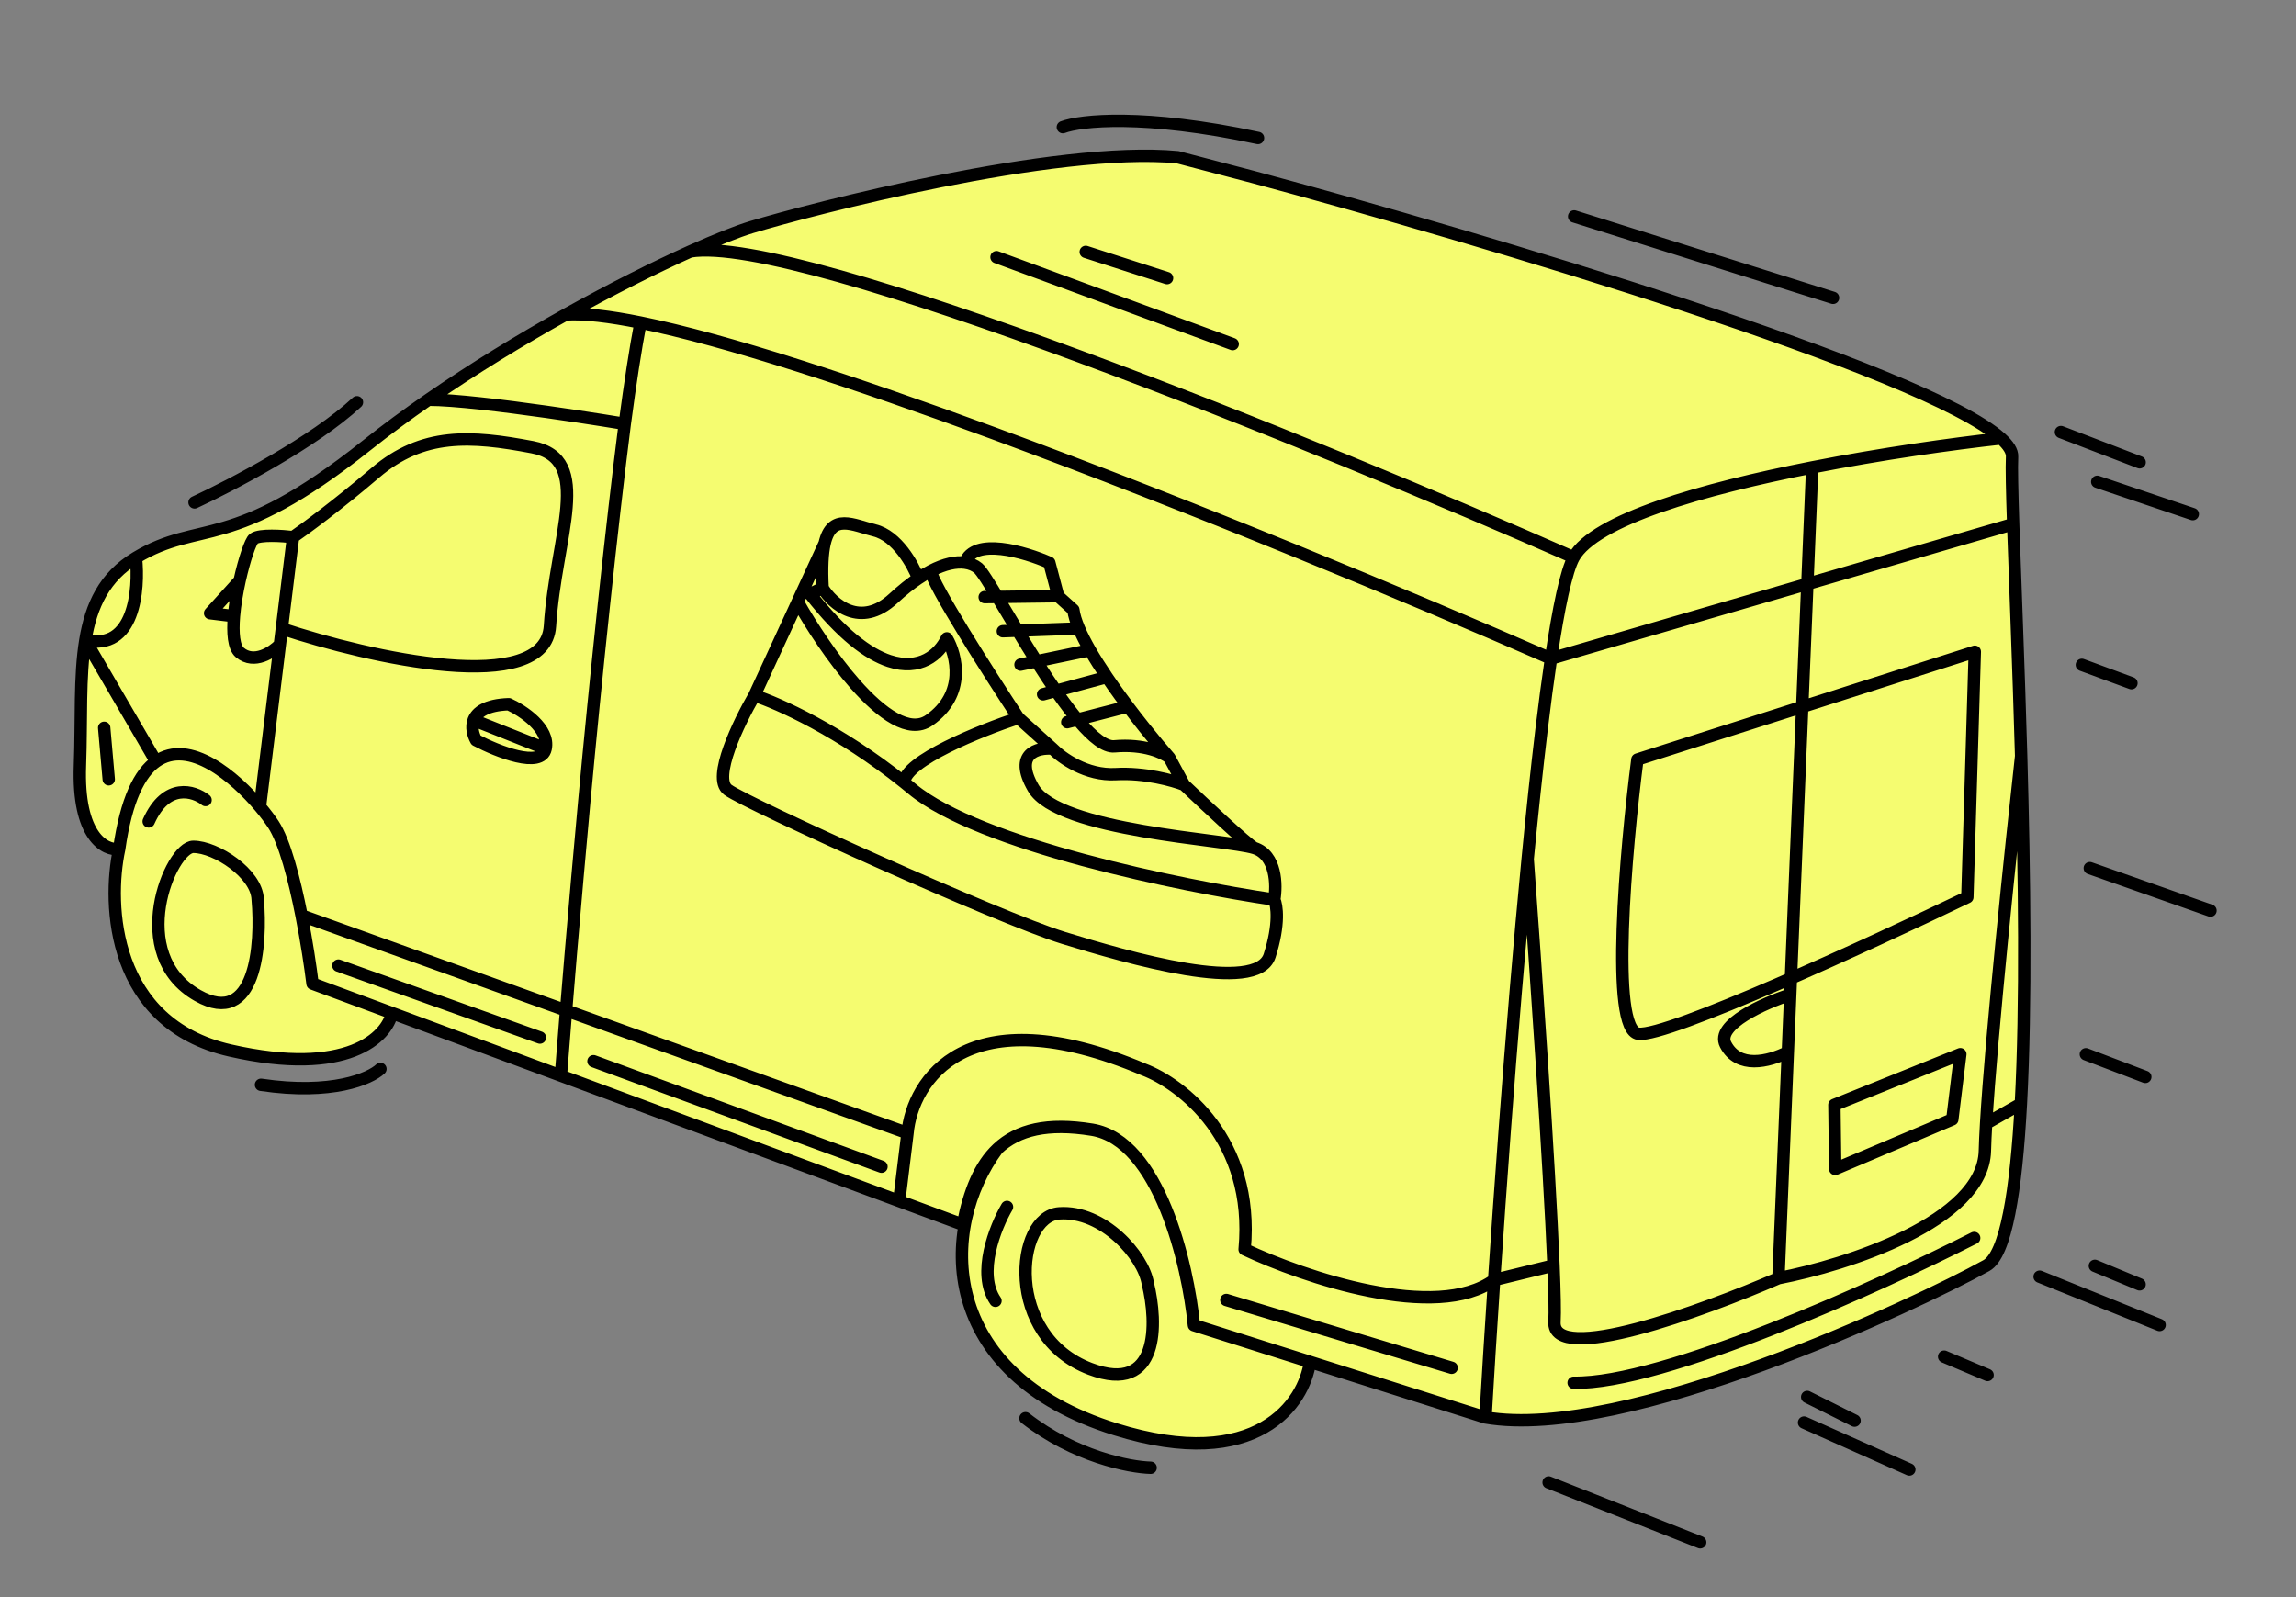 <?xml version="1.0" encoding="UTF-8"?> <svg xmlns="http://www.w3.org/2000/svg" width="309" height="215" viewBox="0 0 309 215" fill="none"><rect x="0" y="0" width="309" height="215" fill="#808080" stroke="none"/><path d="M199.919 190.775C218.667 194.011 258.062 175.499 267.335 170.333C269.961 168.87 271.338 160.309 271.974 148.56C272.698 135.171 272.459 117.642 272.01 101.758C271.662 89.475 271.189 78.175 270.937 70.534C270.791 66.111 270.719 62.914 270.789 61.461C270.824 60.737 270.303 59.913 269.3 59.007C259.159 49.837 199.788 32.191 168.661 23.824L158.492 21.157C142.031 19.586 109.067 28.164 101.151 30.563C99.279 31.131 96.419 32.258 92.902 33.84C88.233 35.942 82.405 38.847 76.185 42.315C70.14 45.685 63.726 49.587 57.648 53.799C54.771 55.793 51.969 57.856 49.318 59.965C30.962 74.569 27 69.832 18.296 75.066C14.052 77.618 12.261 81.482 11.487 86.159C10.675 91.073 10.987 96.886 10.76 103.018C10.405 112.59 14.133 114.512 16.041 114.276C14.408 121.808 15.105 137.773 30.958 141.379C46.811 144.986 52.093 139.527 52.753 136.347L75.482 144.771L121.012 161.646L129.583 164.822C130.448 160.365 131.844 156.87 134.251 154.607C126.274 165.356 126.205 184.917 150.111 192.366C169.236 198.324 175.537 188.804 176.297 183.299L199.919 190.775Z" fill="#F5FC70"></path><path d="M199.919 190.775C218.667 194.011 258.062 175.499 267.335 170.333C269.961 168.87 271.338 160.309 271.974 148.56M199.919 190.775C200.235 185.366 200.628 179.076 201.082 172.274M199.919 190.775L176.297 183.299M211.797 75.018C214.594 69.975 229.106 65.812 243.893 62.907M211.797 75.018C210.796 76.823 209.761 81.722 208.734 88.641M211.797 75.018C178.322 60.28 107.678 31.411 92.902 33.84M269.3 59.007C259.159 49.837 199.788 32.191 168.661 23.824L158.492 21.157C142.031 19.586 109.067 28.164 101.151 30.563C99.279 31.131 96.419 32.258 92.902 33.84M269.3 59.007C270.303 59.913 270.824 60.737 270.789 61.461C270.719 62.914 270.791 66.111 270.937 70.534M269.3 59.007C262.627 59.746 253.206 61.077 243.893 62.907M243.893 62.907L240.935 133.864M239.343 172.033C248.508 170.279 266.897 164.395 267.13 154.897C267.155 153.886 267.212 152.644 267.297 151.214M239.343 172.033C229.149 176.463 208.849 183.84 209.204 177.906C209.279 176.651 209.221 173.959 209.071 170.321M239.343 172.033L240.612 141.601M272.01 101.758C272.459 117.642 272.698 135.171 271.974 148.56M272.01 101.758C270.643 114.049 268.008 139.218 267.297 151.214M272.01 101.758C271.662 89.475 271.189 78.175 270.937 70.534M205.597 115.605C206.661 130.031 208.51 156.755 209.071 170.321M205.597 115.605C204.48 127.112 203.43 139.823 202.511 152.085C201.989 159.062 201.508 165.893 201.082 172.274M205.597 115.605C206.199 109.397 206.821 103.539 207.453 98.291C207.877 94.774 208.305 91.531 208.734 88.641M209.071 170.321L201.082 172.274M201.082 172.274C193.334 177.96 175.47 171.895 167.506 168.151C168.878 153.405 159.016 145.865 153.913 143.939C130.064 133.844 122.79 145.443 122.135 152.505M271.974 148.56L267.297 151.214M270.937 70.534L208.734 88.641M208.734 88.641C190.037 80.468 160.521 68.178 133.701 58.305C115.049 51.439 97.7 45.743 86.201 43.413M240.935 133.864C237.461 134.994 230.859 137.916 232.232 140.572C233.95 143.891 237.983 142.912 240.612 141.601M240.935 133.864L240.612 141.601M16.041 114.276C14.133 114.512 10.405 112.59 10.76 103.018C10.987 96.886 10.675 91.073 11.487 86.159M16.041 114.276C16.989 107.596 18.809 104.043 21.003 102.493M16.041 114.276C14.408 121.808 15.105 137.773 30.958 141.379C46.811 144.986 52.093 139.527 52.753 136.347M18.296 75.066C27 69.832 30.962 74.569 49.318 59.965C51.969 57.856 54.771 55.793 57.648 53.799M18.296 75.066C14.052 77.618 12.261 81.482 11.487 86.159M18.296 75.066C18.767 79.396 18.065 87.676 11.487 86.159M92.902 33.84C88.233 35.942 82.405 38.847 76.185 42.315M76.185 42.315C78.602 42.164 82.013 42.565 86.201 43.413M76.185 42.315C70.14 45.685 63.726 49.587 57.648 53.799M121.012 161.646L129.583 164.822C130.448 160.365 131.844 156.87 134.251 154.607M121.012 161.646L75.482 144.771M121.012 161.646L122.135 152.505M75.482 144.771C76.205 135.475 77.317 122.146 78.621 107.999C80.15 91.421 82.338 70.703 84.083 57.045M75.482 144.771L52.753 136.347M86.201 43.413C85.523 46.929 84.81 51.599 84.083 57.045M34.986 108.577C35.742 109.472 36.358 110.3 36.784 110.948C38.299 113.248 39.614 118.307 40.581 123.211M34.986 108.577L37.665 86.757M34.986 108.577C31.631 104.604 25.523 99.3 21.003 102.493M37.929 84.607C49.7 88.508 73.397 93.899 74.014 84.252C74.786 72.194 79.963 61.778 71.659 60.192C63.354 58.606 56.878 58.188 50.501 63.639C45.399 67.999 41.002 71.224 39.441 72.292M37.929 84.607L39.441 72.292M37.929 84.607L37.665 86.757M39.441 72.292C38.022 72.118 34.981 71.915 34.165 72.497C33.731 72.806 32.888 75.264 32.25 78.141M37.665 86.757C36.675 87.787 34.212 89.444 32.283 87.825C31.457 87.131 31.299 85.197 31.488 82.927M31.488 82.927L28.279 82.532L32.25 78.141M31.488 82.927C31.616 81.393 31.903 79.705 32.25 78.141M73.434 100.772C74.02 98.057 70.369 95.645 68.47 94.779C65.464 94.886 64.169 95.833 63.748 96.924M73.434 100.772C72.847 103.487 66.95 101.137 64.075 99.623C63.673 98.913 63.386 97.865 63.748 96.924M73.434 100.772L63.748 96.924M57.648 53.799C64.588 53.797 84.083 57.045 84.083 57.045M84.083 57.045C84.215 56.016 83.953 58.026 84.083 57.045ZM40.581 123.211C41.267 126.693 41.778 130.098 42.06 132.384L52.753 136.347M40.581 123.211L122.135 152.505M21.003 102.493L11.487 86.159M176.297 183.299L160.682 178.357C159.876 170.199 156.005 153.515 146.968 152.044C140.976 151.068 136.969 152.052 134.251 154.607M176.297 183.299C175.537 188.804 169.236 198.324 150.111 192.366C126.205 184.917 126.274 165.356 134.251 154.607M282.252 64.848L295.108 69.195M208.417 199.525L228.814 207.58M242.794 191.464L256.961 197.779M274.498 171.828L290.641 178.331M281.25 116.842L297.489 122.557M280.18 89.486L286.853 91.95M280.721 141.892L288.718 144.939M261.647 182.593L267.492 185.063M135.526 162.443C133.953 165.12 131.441 171.395 133.974 175.078M154.855 197.545C151.992 197.468 144.616 196.028 138.01 190.88M51.196 143.864C49.822 145.17 44.686 147.425 35.127 146.001M27.665 107.678C26.106 106.436 22.393 105.272 20.013 110.554M246.696 40.084L211.853 29.127M165.9 46.311L134.112 34.61M146.121 33.903L157.064 37.428M287.95 172.864L281.933 170.371M249.591 191.201L243.217 188.017M287.956 62.22L277.364 58.154M143.04 17.11C145.392 16.221 153.939 15.268 169.306 18.568M26.182 67.617C31.084 65.346 42.319 59.471 48.037 54.139M165.042 174.965L195.364 184.09M118.631 157.024L79.873 142.827M72.663 139.642L45.541 129.961M14.023 97.954L14.635 104.885M265.69 166.621C252.714 173.212 223.765 186.337 211.782 186.106M263.825 141.882L246.877 148.707L246.986 157.327L262.747 150.656L263.825 141.882ZM265.775 87.717L220.364 102.222C218.8 114.327 216.638 138.657 220.502 139.131C224.366 139.606 251.625 127.075 264.771 120.75L265.775 87.717ZM154.476 172.743C155.78 178.046 156.061 187.771 146.746 184.247C135.102 179.842 136.629 163.73 142.548 163.305C148.466 162.88 153.87 168.999 154.476 172.743ZM34.678 121.008C35.238 127.173 34.41 138.399 26.615 133.988C16.871 128.473 22.961 113.981 26.017 113.975C29.073 113.969 34.539 117.568 34.678 121.008Z" stroke="black" stroke-width="1.667" stroke-linecap="round" stroke-linejoin="round"></path><path d="M171.494 121.078C159.011 119.241 131.787 113.692 122.755 106.182C122.402 105.889 122.049 105.6 121.696 105.317M171.494 121.078C171.855 121.818 172.237 124.365 170.872 128.622C169.165 133.943 151.801 128.906 143.111 126.225C134.421 123.544 100.67 108.273 97.967 106.307C95.805 104.734 99.44 97.191 101.528 93.615M171.494 121.078C171.839 119.154 171.782 115.071 168.802 114.133M101.528 93.615C104.711 94.634 113.037 98.365 121.696 105.317M101.528 93.615L107.356 80.991M168.802 114.133C165.077 112.961 142.435 111.901 139.06 106.057C136.36 101.382 139.672 100.581 141.665 100.765M168.802 114.133C167.75 113.527 162.061 108.205 159.348 105.621M141.665 100.765C142.865 102.002 146.242 104.419 150.146 104.193C154.05 103.968 157.907 105.051 159.348 105.621M141.665 100.765L137.066 96.624M159.348 105.621L157.382 101.979M137.066 96.624C131.954 98.315 121.724 102.421 121.696 105.317M137.066 96.624C133.14 90.661 125.286 78.355 125.282 76.839M110.713 79.13L109.04 79.962C113.308 85.419 116.849 88.031 119.666 88.966C123.814 90.343 126.395 88.084 127.426 85.919C128.727 88.128 130.076 93.425 125.064 96.936C122.397 98.804 118.634 96.088 115.122 92.116C112.034 88.624 109.14 84.162 107.356 80.991M110.713 79.13C112.039 81.312 115.802 84.647 120.24 80.539C121.427 79.441 122.542 78.555 123.58 77.857M110.713 79.13C110.564 76.386 110.674 74.463 110.981 73.138M157.382 101.979C156.59 101.318 153.997 100.086 149.969 100.449C144.934 100.903 133.495 77.979 131.629 76.454C131.169 76.079 130.581 75.824 129.873 75.731M157.382 101.979C156.441 100.903 155.274 99.512 154.028 97.951C153.304 97.044 152.554 96.079 151.806 95.086M142.41 80.238L144.455 82.079C144.547 82.799 144.812 83.646 145.209 84.583M142.41 80.238L141.219 75.737C137.937 74.289 131.071 72.261 129.873 75.731M142.41 80.238L132.521 80.365M129.873 75.731C128.674 75.574 127.131 75.878 125.282 76.839M123.58 77.857C122.881 76.007 120.723 72.123 117.688 71.383C114.814 70.683 111.94 69.002 110.981 73.138M123.58 77.857C124.173 77.458 124.741 77.121 125.282 76.839M110.981 73.138L107.356 80.991M146.687 87.501C147.354 88.664 148.131 89.889 148.967 91.124M146.687 87.501C146.096 86.469 145.591 85.485 145.209 84.583M146.687 87.501L137.34 89.454M148.967 91.124C149.547 91.981 150.156 92.843 150.776 93.694C151.117 94.162 151.461 94.627 151.806 95.086M148.967 91.124L140.383 93.445M145.209 84.583L134.966 84.957M151.806 95.086L143.634 97.199" stroke="black" stroke-width="1.667" stroke-linecap="round" stroke-linejoin="round"></path></svg> 